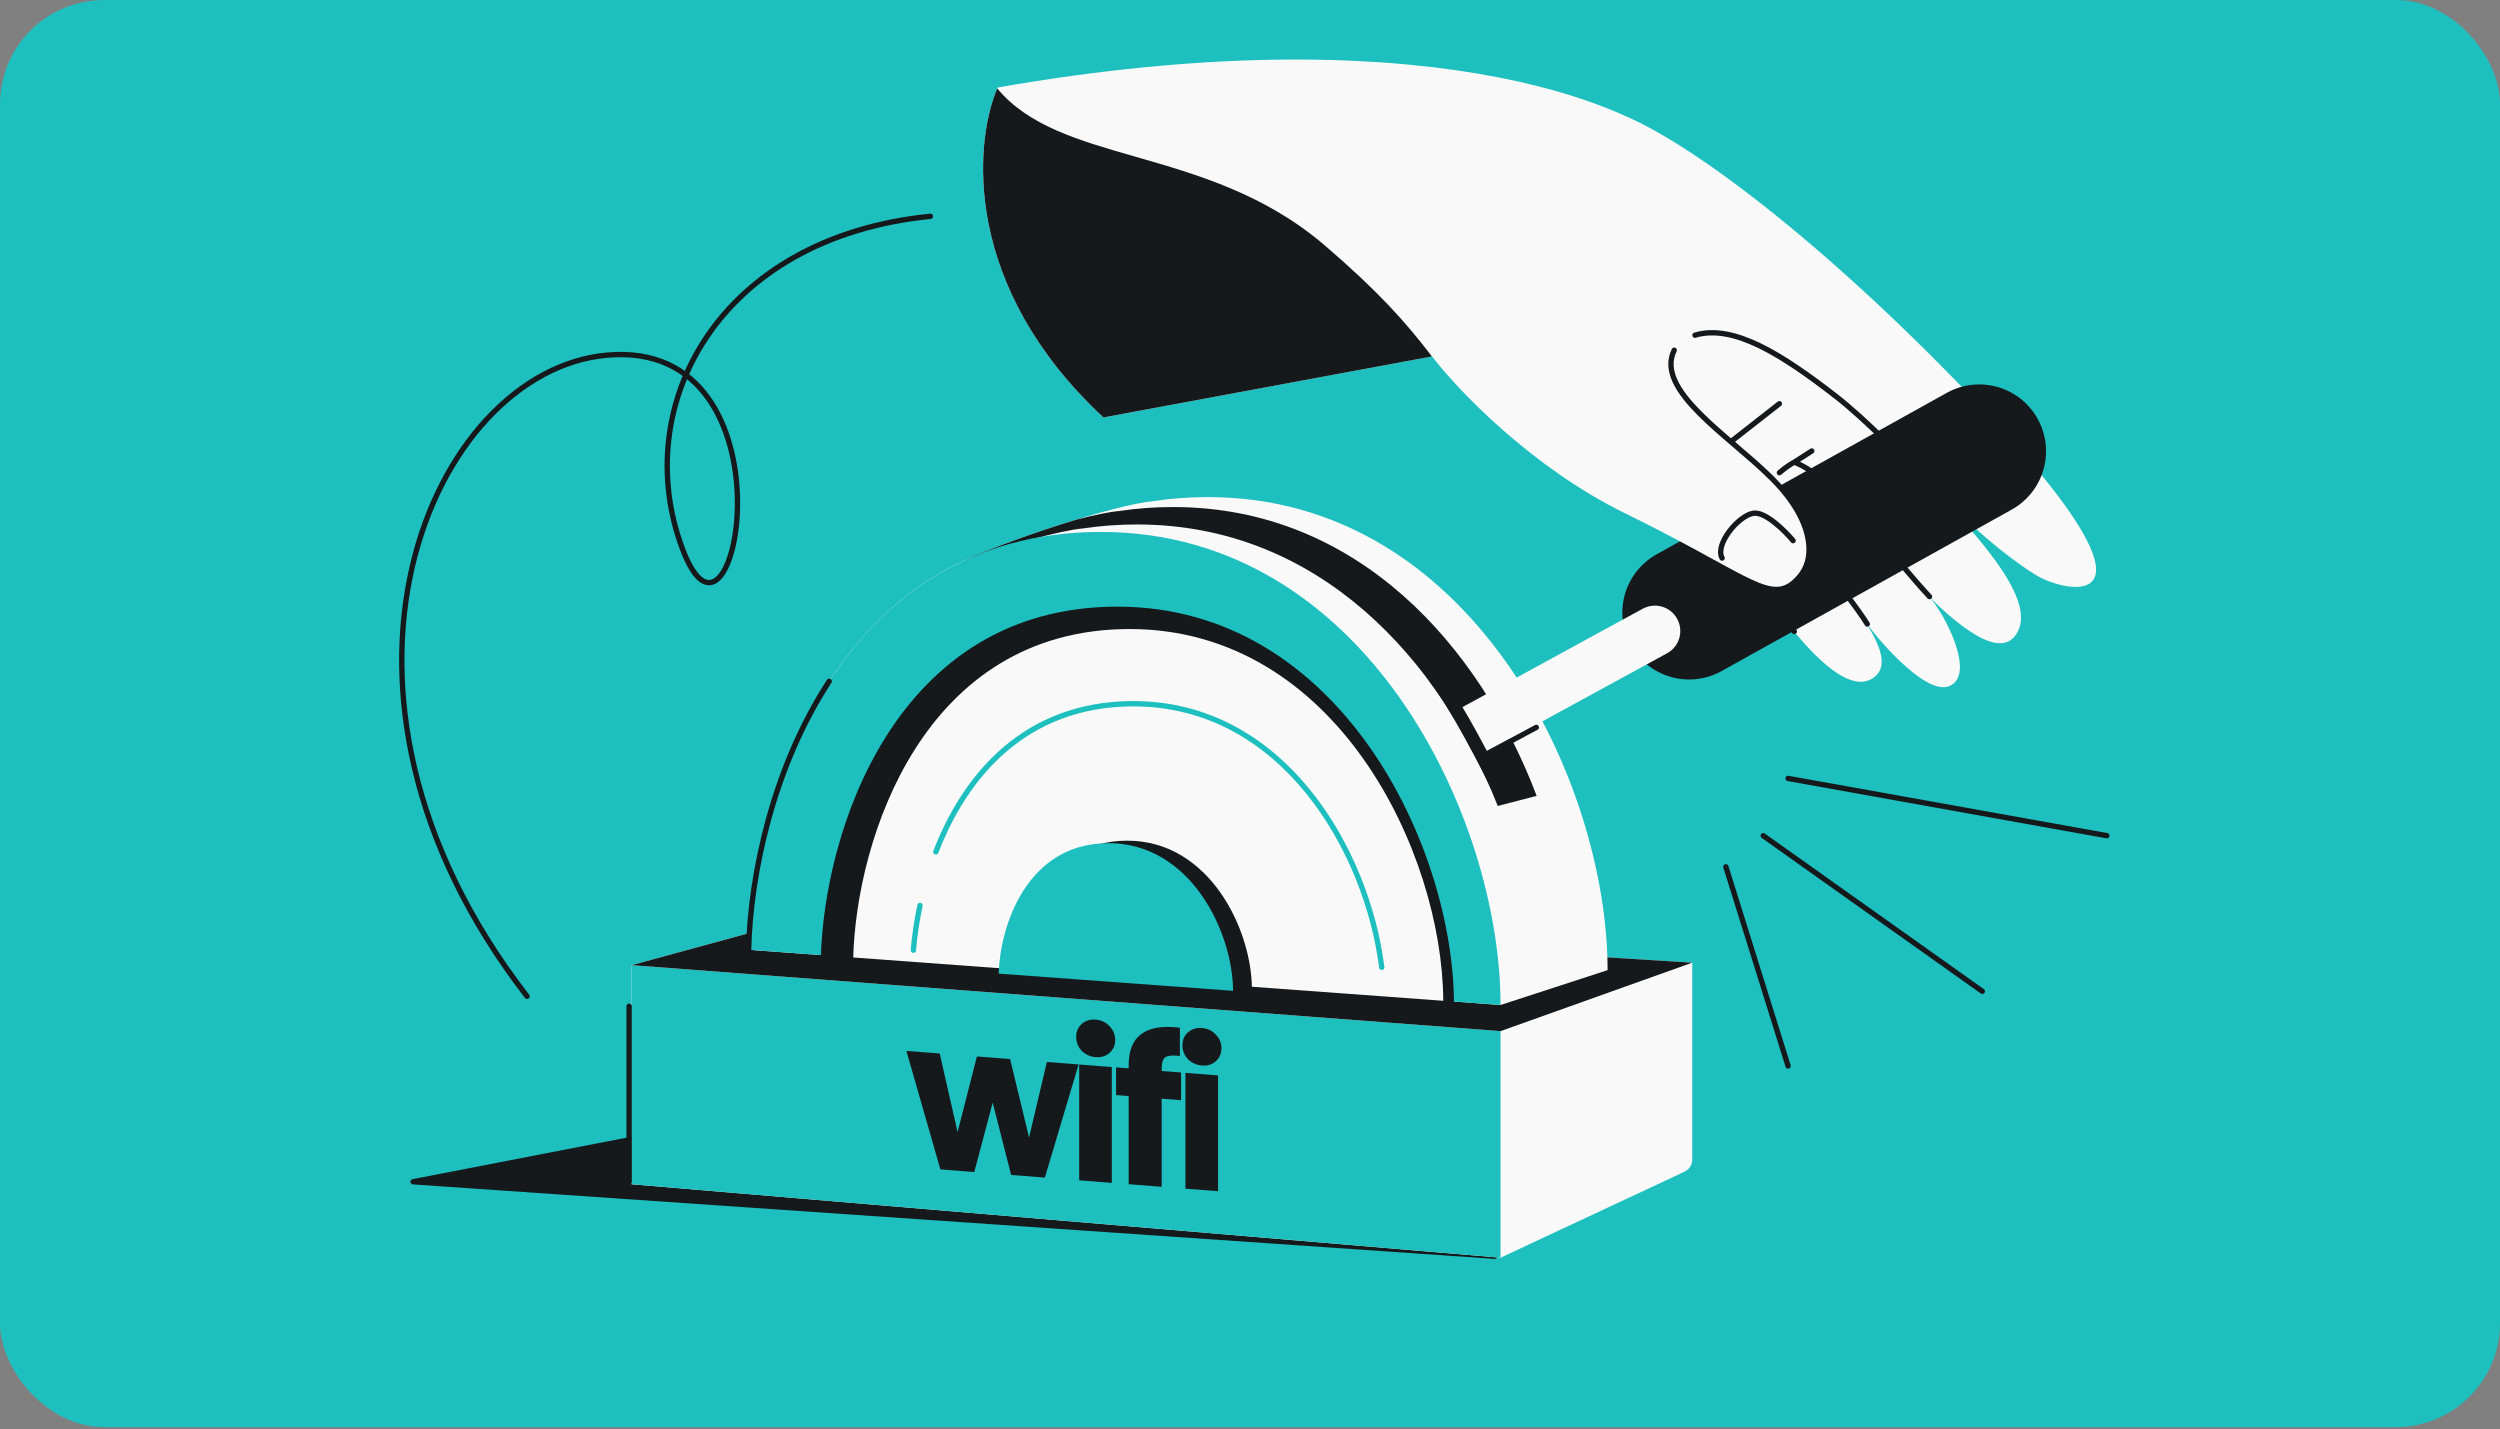<svg width="1200" height="686" viewBox="0 0 1200 686" fill="none" xmlns="http://www.w3.org/2000/svg">
<rect x="0" y="0" width="1200" height="686" fill="#808080" stroke="none"/>
<rect width="1200" height="685.012" rx="50" fill="#1EBFBF"/>
<path d="M198.223 568.52L717.865 604.296L766.266 567.846L382.644 530.201L198.066 565.981C196.593 566.266 196.725 568.417 198.223 568.52Z" fill="#16191C"/>
<path d="M780.008 55.752C813.471 69.496 880.754 120.646 953.893 198.565C1045.32 295.964 992.133 285.458 976.6 275.648C961.067 265.837 945.997 252.144 931.545 238.003C946.563 255.132 976.6 285.806 968.832 302.537C962.402 316.387 945.528 304.536 931.545 291.782C929.693 290.092 927.693 288.074 925.573 285.806C934.586 295.964 948.515 324.646 935.369 329.427C924.853 333.251 904.533 310.704 895.688 298.952C903.098 310.646 905.869 319.777 900.114 324.646C892.346 331.219 879.798 325.842 860.677 302.537C845.38 283.894 798.532 236.21 777.021 214.699L803.91 165.103L780.008 55.752Z" fill="#F9F9F9"/>
<path d="M932.144 238.575C913.795 220.621 896.442 201.944 880.397 189.577C855.888 170.684 832.251 155.282 813.588 160.895M861.276 221.844C881.069 229.333 908.046 266.995 926.171 286.378M861.276 221.844L869.641 216.466M861.276 221.844C859.865 222.549 857.163 224.254 854.105 226.909M854.105 193.785L818.252 221.844M777.62 215.271C799.131 236.782 845.978 284.466 861.276 303.11M845.142 238.575C854.503 248.534 875.975 272.037 886.97 286.378C890.533 291.026 893.694 295.432 896.287 299.524" stroke="#16191C" stroke-width="2.565" stroke-linecap="round"/>
<path d="M401.766 436.387L812.277 462.081V556.594C812.277 559.084 810.836 561.349 808.58 562.404L720.256 603.699L303.171 568.444V463.276L401.766 436.387Z" fill="#F9F9F9"/>
<path d="M303.171 568.443V463.276L720.256 494.946V603.698L303.171 568.443Z" fill="#1EBFBF"/>
<path d="M301.977 567.249V482.996" stroke="#16191C" stroke-width="2.565" stroke-linecap="round"/>
<path d="M401.766 436.387L812.277 462.081L720.256 494.946L303.171 463.276L401.766 436.387Z" fill="#16191C"/>
<path d="M579.827 238.601C706.653 238.601 771.643 375.471 771.643 465.667L720.254 482.398L359.339 455.907C360.687 398.282 387.026 304.197 462.713 269.102C483.03 259.569 535.016 242.186 554.137 240.475C562.279 239.247 570.836 238.601 579.827 238.601Z" fill="#F9F9F9"/>
<path fill-rule="evenodd" clip-rule="evenodd" d="M516.293 249.529C524.856 247.286 532.304 245.712 537.409 245.255C545.55 244.028 554.108 243.381 563.099 243.381C652.038 243.381 710.567 310.69 737.599 382.011L718.913 386.866C691.307 316.863 633.248 251.747 545.77 251.747C536.779 251.747 528.221 252.393 520.08 253.621C508.473 254.66 484.757 261.473 463.365 268.8C475.084 263.382 496.479 255.591 516.293 249.529Z" fill="#16191C"/>
<path d="M359.339 455.906L720.254 482.397C720.254 392.201 655.264 255.331 528.439 255.331C401.614 255.331 361.021 384.002 359.339 455.906Z" fill="#1EBFBF"/>
<path d="M359.339 455.907C360.191 419.482 371.028 368.49 398.002 327.037" stroke="#16191C" stroke-width="2.565" stroke-linecap="round"/>
<path d="M393.997 460.089L697.926 482.398C697.926 406.443 643.198 291.184 536.398 291.184C429.597 291.184 395.414 399.538 393.997 460.089Z" fill="#16191C"/>
<path fill-rule="evenodd" clip-rule="evenodd" d="M692.766 480.379C692.375 409.165 641.383 301.939 542.237 301.939C443.115 301.939 411.114 402.694 409.551 459.591L692.766 480.379Z" fill="#F9F9F9"/>
<path d="M661.965 464.483C662.053 465.186 662.693 465.685 663.396 465.598C664.099 465.51 664.598 464.87 664.511 464.167L661.965 464.483ZM448.003 408.438C447.749 409.099 448.078 409.842 448.739 410.096C449.4 410.351 450.142 410.022 450.397 409.361L448.003 408.438ZM437.144 456.002C437.087 456.708 437.613 457.327 438.319 457.384C439.025 457.441 439.644 456.915 439.701 456.209L437.144 456.002ZM442.858 434.861C443.006 434.168 442.564 433.487 441.871 433.339C441.178 433.192 440.497 433.634 440.349 434.327L442.858 434.861ZM544.029 339.075C579.589 339.075 607.32 356.55 627.065 380.998C646.826 405.469 658.531 436.87 661.965 464.483L664.511 464.167C661.025 436.137 649.158 404.272 629.06 379.387C608.945 354.479 580.532 336.509 544.029 336.509V339.075ZM450.397 409.361C464.393 373.043 492.901 339.075 544.029 339.075V336.509C491.438 336.509 462.212 371.569 448.003 408.438L450.397 409.361ZM439.701 456.209C440.242 449.538 441.269 442.322 442.858 434.861L440.349 434.327C438.737 441.895 437.694 449.22 437.144 456.002L439.701 456.209Z" fill="#1EBFBF"/>
<path fill-rule="evenodd" clip-rule="evenodd" d="M600.91 474.403C600.755 446.115 580.499 403.521 541.115 403.521C501.741 403.521 489.029 443.544 488.408 466.145L600.91 474.403Z" fill="#16191C"/>
<path d="M950.029 216.591L810.775 294.089" stroke="#16191C" stroke-width="64.132" stroke-linecap="round"/>
<path fill-rule="evenodd" clip-rule="evenodd" d="M708.5 363.621C704.849 356.39 700.857 349.29 696.524 342.393L788.515 292.192C794.422 288.969 801.824 291.144 805.048 297.051C808.272 302.959 806.096 310.361 800.189 313.584L708.5 363.621Z" fill="#F9F9F9"/>
<path d="M687.392 171.078L529.641 200.358C461.76 137.257 467.496 68.5 478.85 42.009C676.636 7.352 784.791 47.387 812.278 76.666C839.765 105.946 829.607 141.201 808.095 162.115C786.584 183.029 827.814 206.931 850.521 229.637C873.228 252.344 870.24 270.868 859.484 279.233C848.728 287.599 836.18 273.855 780.011 246.368C735.076 224.379 699.542 187.013 687.392 171.078Z" fill="#F9F9F9"/>
<path d="M860.678 280.428C871.434 272.062 873.227 252.343 850.52 229.637C829.949 209.065 794.173 187.513 803.623 168.09M860.678 259.514C856.695 254.733 847.293 245.412 841.557 246.368C834.386 247.563 823.033 261.306 826.618 267.879" stroke="#16191C" stroke-width="2.565" stroke-linecap="round"/>
<path fill-rule="evenodd" clip-rule="evenodd" d="M687.324 171.091C674.544 154.329 661.256 139.584 636.004 117.897C607.068 93.046 574.344 83.648 545.205 75.279C517.82 67.414 493.601 60.459 478.666 42.44C467.436 69.238 462.123 137.596 529.64 200.358L687.324 171.091Z" fill="#16191C"/>
<path d="M689.182 325.841C699.34 338.987 713.084 365.877 721.449 382.608" stroke="#16191C" stroke-width="6.413" stroke-linecap="round"/>
<path fill-rule="evenodd" clip-rule="evenodd" d="M591.873 475.599C591.718 447.31 571.462 404.717 532.078 404.717C492.703 404.717 479.992 444.74 479.37 467.341L591.873 475.599Z" fill="#1EBFBF"/>
<path d="M858.289 373.645L1011.26 401.132M951.506 475.825L846.338 401.132M828.412 416.071L858.289 511.677" stroke="#16191C" stroke-width="2.565" stroke-linecap="round"/>
<path d="M252.976 478.215C138.846 330.622 207.563 178.085 291.219 170.48C384.435 162.006 353.207 331.297 327.669 263.697C301.683 194.911 344.778 113.961 446.58 103.83" stroke="#16191C" stroke-width="2.565" stroke-linecap="round"/>
<path d="M516.259 511.921L500.7 564.069L486.198 562.927L476.498 524.88L466.797 561.4L452.199 560.251L436.544 505.647L450.182 506.721L459.594 548.117L469.775 508.263L483.989 509.381L493.977 550.726L503.389 510.908L516.259 511.921ZM525.934 506.324C523.565 506.138 521.58 505.243 519.979 503.64C518.442 501.977 517.674 500.022 517.674 497.774C517.674 495.526 518.442 493.724 519.979 492.368C521.58 490.953 523.565 490.338 525.934 490.524C528.303 490.711 530.256 491.635 531.792 493.298C533.393 494.901 534.193 496.826 534.193 499.074C534.193 501.322 533.393 503.154 531.792 504.569C530.256 505.926 528.303 506.511 525.934 506.324ZM532.561 513.204V566.576L519.115 565.518V512.146L532.561 513.204ZM565.82 526.901L556.504 526.167V568.46L542.866 567.387V525.094L536.816 524.618V513.539L542.866 514.015V511.318C542.866 504.767 544.723 500.096 548.437 497.305C552.15 494.515 557.753 493.51 565.244 494.293V505.661C561.979 505.339 559.706 505.706 558.425 506.762C557.144 507.817 556.504 509.854 556.504 512.873V515.088L565.82 515.822V526.901ZM576.933 510.338C574.564 510.151 572.579 509.257 570.979 507.653C569.442 505.991 568.674 504.036 568.674 501.788C568.674 499.54 569.442 497.738 570.979 496.382C572.579 494.966 574.564 494.352 576.933 494.538C579.302 494.725 581.255 495.649 582.792 497.311C584.393 498.915 585.193 500.84 585.193 503.088C585.193 505.336 584.393 507.168 582.792 508.583C581.255 509.939 579.302 510.524 576.933 510.338ZM583.56 517.218V570.59L570.114 569.532V516.16L583.56 517.218Z" fill="#16191C"/>
<path d="M516.259 511.921L517.32 512.316L517.733 510.929L516.259 510.813V511.921ZM500.7 564.069V565.177L501.528 565.242L501.761 564.463L500.7 564.069ZM486.198 562.927L485.129 563.123L485.344 563.968L486.198 564.035V562.927ZM476.498 524.88L477.567 524.685L476.498 520.491L475.428 524.516L476.498 524.88ZM466.797 561.4V562.509L467.651 562.576L467.866 561.764L466.797 561.4ZM452.199 560.251L451.139 560.481L451.372 561.295L452.199 561.36V560.251ZM436.544 505.647V504.539L435.067 504.423L435.484 505.877L436.544 505.647ZM450.182 506.721L451.258 506.555L451.06 505.681L450.182 505.612V506.721ZM459.594 548.117L458.518 548.283L460.666 548.471L459.594 548.117ZM469.775 508.263V507.154L468.913 507.087L468.703 507.908L469.775 508.263ZM483.989 509.381L485.062 509.2L484.854 508.341L483.989 508.273V509.381ZM493.977 550.726L492.905 550.908L495.053 551.062L493.977 550.726ZM503.389 510.908V509.8L502.512 509.731L502.313 510.572L503.389 510.908ZM515.199 511.527L499.64 563.674L501.761 564.463L517.32 512.316L515.199 511.527ZM500.7 562.96L486.198 561.819V564.035L500.7 565.177V562.96ZM487.267 562.731L477.567 524.685L475.428 525.076L485.129 563.123L487.267 562.731ZM475.428 524.516L465.728 561.036L467.866 561.764L477.567 525.244L475.428 524.516ZM466.797 560.292L452.199 559.143V561.36L466.797 562.509V560.292ZM453.259 560.022L437.604 505.418L435.484 505.877L451.139 560.481L453.259 560.022ZM436.544 506.756L450.182 507.829V505.612L436.544 504.539V506.756ZM449.106 506.887L458.518 548.283L460.67 547.951L451.258 506.555L449.106 506.887ZM460.666 548.471L470.846 508.617L468.703 507.908L458.523 547.762L460.666 548.471ZM469.775 509.371L483.989 510.49V508.273L469.775 507.154V509.371ZM482.916 509.563L492.905 550.908L495.05 550.545L485.062 509.2L482.916 509.563ZM495.053 551.062L504.466 511.244L502.313 510.572L492.901 550.39L495.053 551.062ZM503.389 512.017L516.259 513.029V510.813L503.389 509.8V512.017ZM519.979 503.64L519.198 504.362L519.214 504.379L519.231 504.396L519.979 503.64ZM519.979 492.368L520.744 493.228L520.744 493.228L519.979 492.368ZM531.792 493.298L531.011 494.02L531.027 494.037L531.044 494.054L531.792 493.298ZM531.792 504.569L532.557 505.43L532.557 505.429L531.792 504.569ZM532.561 513.204L533.665 513.291V512.183L532.561 512.096V513.204ZM532.561 566.576V567.684L533.665 567.771V566.663L532.561 566.576ZM519.115 565.518L518.01 565.431V566.539L519.115 566.626V565.518ZM519.115 512.146V511.038L518.01 510.951V512.059L519.115 512.146ZM525.934 505.216C523.815 505.049 522.105 504.263 520.727 502.883L519.231 504.396C521.055 506.223 523.314 507.226 525.934 507.432V505.216ZM520.76 502.917C519.438 501.487 518.779 499.825 518.779 497.861L516.569 497.687C516.569 500.219 517.447 502.468 519.198 504.362L520.76 502.917ZM518.779 497.861C518.779 495.898 519.437 494.382 520.744 493.228L519.215 491.508C517.448 493.067 516.569 495.155 516.569 497.687L518.779 497.861ZM520.744 493.228C522.124 492.007 523.829 491.467 525.934 491.633V489.416C523.301 489.209 521.035 489.898 519.214 491.508L520.744 493.228ZM525.934 491.633C528.039 491.798 529.701 492.603 531.011 494.02L532.574 492.575C530.81 490.668 528.567 489.623 525.934 489.416V491.633ZM531.044 494.054C532.41 495.422 533.088 497.039 533.088 498.987L535.298 499.161C535.298 496.614 534.376 494.38 532.54 492.541L531.044 494.054ZM533.088 498.987C533.088 500.937 532.408 502.488 531.027 503.71L532.557 505.429C534.378 503.82 535.298 501.708 535.298 499.161L533.088 498.987ZM531.028 503.709C529.721 504.863 528.053 505.383 525.934 505.216V507.432C528.553 507.639 530.79 506.989 532.557 505.43L531.028 503.709ZM531.456 513.117V566.489L533.665 566.663V513.291L531.456 513.117ZM532.561 565.468L519.115 564.409V566.626L532.561 567.684V565.468ZM520.22 565.605V512.233L518.01 512.059V565.431L520.22 565.605ZM519.115 513.254L532.561 514.312V512.096L519.115 511.038V513.254ZM565.82 526.901V528.009L566.925 528.096V526.988L565.82 526.901ZM556.504 526.167V525.059L555.399 524.972V526.081L556.504 526.167ZM556.504 568.46V569.569L557.609 569.656V568.547L556.504 568.46ZM542.866 567.387L541.761 567.3V568.408L542.866 568.495V567.387ZM542.866 525.094L543.971 525.181V524.073L542.866 523.986V525.094ZM536.816 524.618L535.711 524.531V525.639L536.816 525.726V524.618ZM536.816 513.539V512.431L535.711 512.344V513.452L536.816 513.539ZM542.866 514.015V515.123L543.971 515.21V514.102L542.866 514.015ZM548.437 497.305L547.732 496.396L548.437 497.305ZM565.244 494.293L566.349 494.38V493.299L565.272 493.187L565.244 494.293ZM565.244 505.661L565.222 506.767L566.349 506.878V505.748L565.244 505.661ZM558.425 506.762L557.686 505.88L558.425 506.762ZM556.504 515.088L555.399 515.001V516.11L556.504 516.197V515.088ZM565.82 515.822L566.925 515.909V514.8L565.82 514.713V515.822ZM565.82 525.792L556.504 525.059V527.276L565.82 528.009V525.792ZM555.399 526.081V568.373L557.609 568.547V526.254L555.399 526.081ZM556.504 567.352L542.866 566.279V568.495L556.504 569.569V567.352ZM543.971 567.474V525.181L541.761 525.007V567.3L543.971 567.474ZM542.866 523.986L536.816 523.51V525.726L542.866 526.202V523.986ZM537.92 524.705V513.626L535.711 513.452V524.531L537.92 524.705ZM536.816 514.647L542.866 515.123V512.907L536.816 512.431V514.647ZM543.971 514.102V511.405L541.761 511.231V513.928L543.971 514.102ZM543.971 511.405C543.971 505.06 545.763 500.753 549.141 498.214L547.732 496.396C543.683 499.439 541.761 504.474 541.761 511.231L543.971 511.405ZM549.141 498.214C552.561 495.644 557.85 494.629 565.216 495.398L565.272 493.187C557.656 492.392 551.739 493.385 547.732 496.396L549.141 498.214ZM564.139 494.206V505.574L566.349 505.748V494.38L564.139 494.206ZM565.266 504.554C561.942 504.227 559.296 504.553 557.686 505.88L559.164 507.644C560.116 506.86 562.016 506.452 565.222 506.767L565.266 504.554ZM557.686 505.88C556.048 507.23 555.399 509.674 555.399 512.786L557.609 512.96C557.609 510.034 558.241 508.405 559.164 507.644L557.686 505.88ZM555.399 512.786V515.001L557.609 515.175V512.96L555.399 512.786ZM556.504 516.197L565.82 516.93V514.713L556.504 513.98V516.197ZM564.715 515.735V526.814L566.925 526.988V515.909L564.715 515.735ZM570.979 507.653L570.197 508.376L570.214 508.393L570.231 508.41L570.979 507.653ZM570.979 496.382L571.743 497.242L571.744 497.241L570.979 496.382ZM582.792 497.311L582.011 498.034L582.027 498.051L582.044 498.068L582.792 497.311ZM582.792 508.583L583.556 509.443L583.557 509.443L582.792 508.583ZM583.56 517.218L584.665 517.305V516.196L583.56 516.109V517.218ZM583.56 570.59V571.698L584.665 571.785V570.677L583.56 570.59ZM570.114 569.532L569.009 569.445V570.553L570.114 570.64V569.532ZM570.114 516.16V515.051L569.009 514.964V516.073L570.114 516.16ZM576.933 509.23C574.814 509.063 573.105 508.277 571.727 506.897L570.231 508.41C572.054 510.237 574.314 511.24 576.933 511.446V509.23ZM571.76 506.931C570.438 505.501 569.779 503.839 569.779 501.875L567.569 501.701C567.569 504.233 568.446 506.481 570.197 508.376L571.76 506.931ZM569.779 501.875C569.779 499.911 570.436 498.395 571.743 497.242L570.214 495.521C568.447 497.081 567.569 499.169 567.569 501.701L569.779 501.875ZM571.744 497.241C573.124 496.021 574.828 495.481 576.933 495.647V493.43C574.3 493.223 572.035 493.911 570.213 495.522L571.744 497.241ZM576.933 495.647C579.038 495.812 580.701 496.617 582.011 498.034L583.573 496.589C581.81 494.681 579.566 493.637 576.933 493.43V495.647ZM582.044 498.068C583.409 499.436 584.088 501.053 584.088 503.001L586.298 503.175C586.298 500.628 585.376 498.393 583.54 496.555L582.044 498.068ZM584.088 503.001C584.088 504.951 583.408 506.502 582.027 507.723L583.557 509.443C585.377 507.833 586.298 505.721 586.298 503.175L584.088 503.001ZM582.027 507.723C580.72 508.876 579.052 509.396 576.933 509.23V511.446C579.552 511.652 581.79 511.002 583.556 509.443L582.027 507.723ZM582.455 517.131V570.503L584.665 570.677V517.305L582.455 517.131ZM583.56 569.481L570.114 568.423V570.64L583.56 571.698V569.481ZM571.219 569.618V516.247L569.009 516.073V569.445L571.219 569.618ZM570.114 517.268L583.56 518.326V516.109L570.114 515.051V517.268Z" fill="#16191C"/>
<path d="M712.404 362.532L737.416 349.153" stroke="#16191C" stroke-width="2.565" stroke-linecap="round"/>
</svg>
